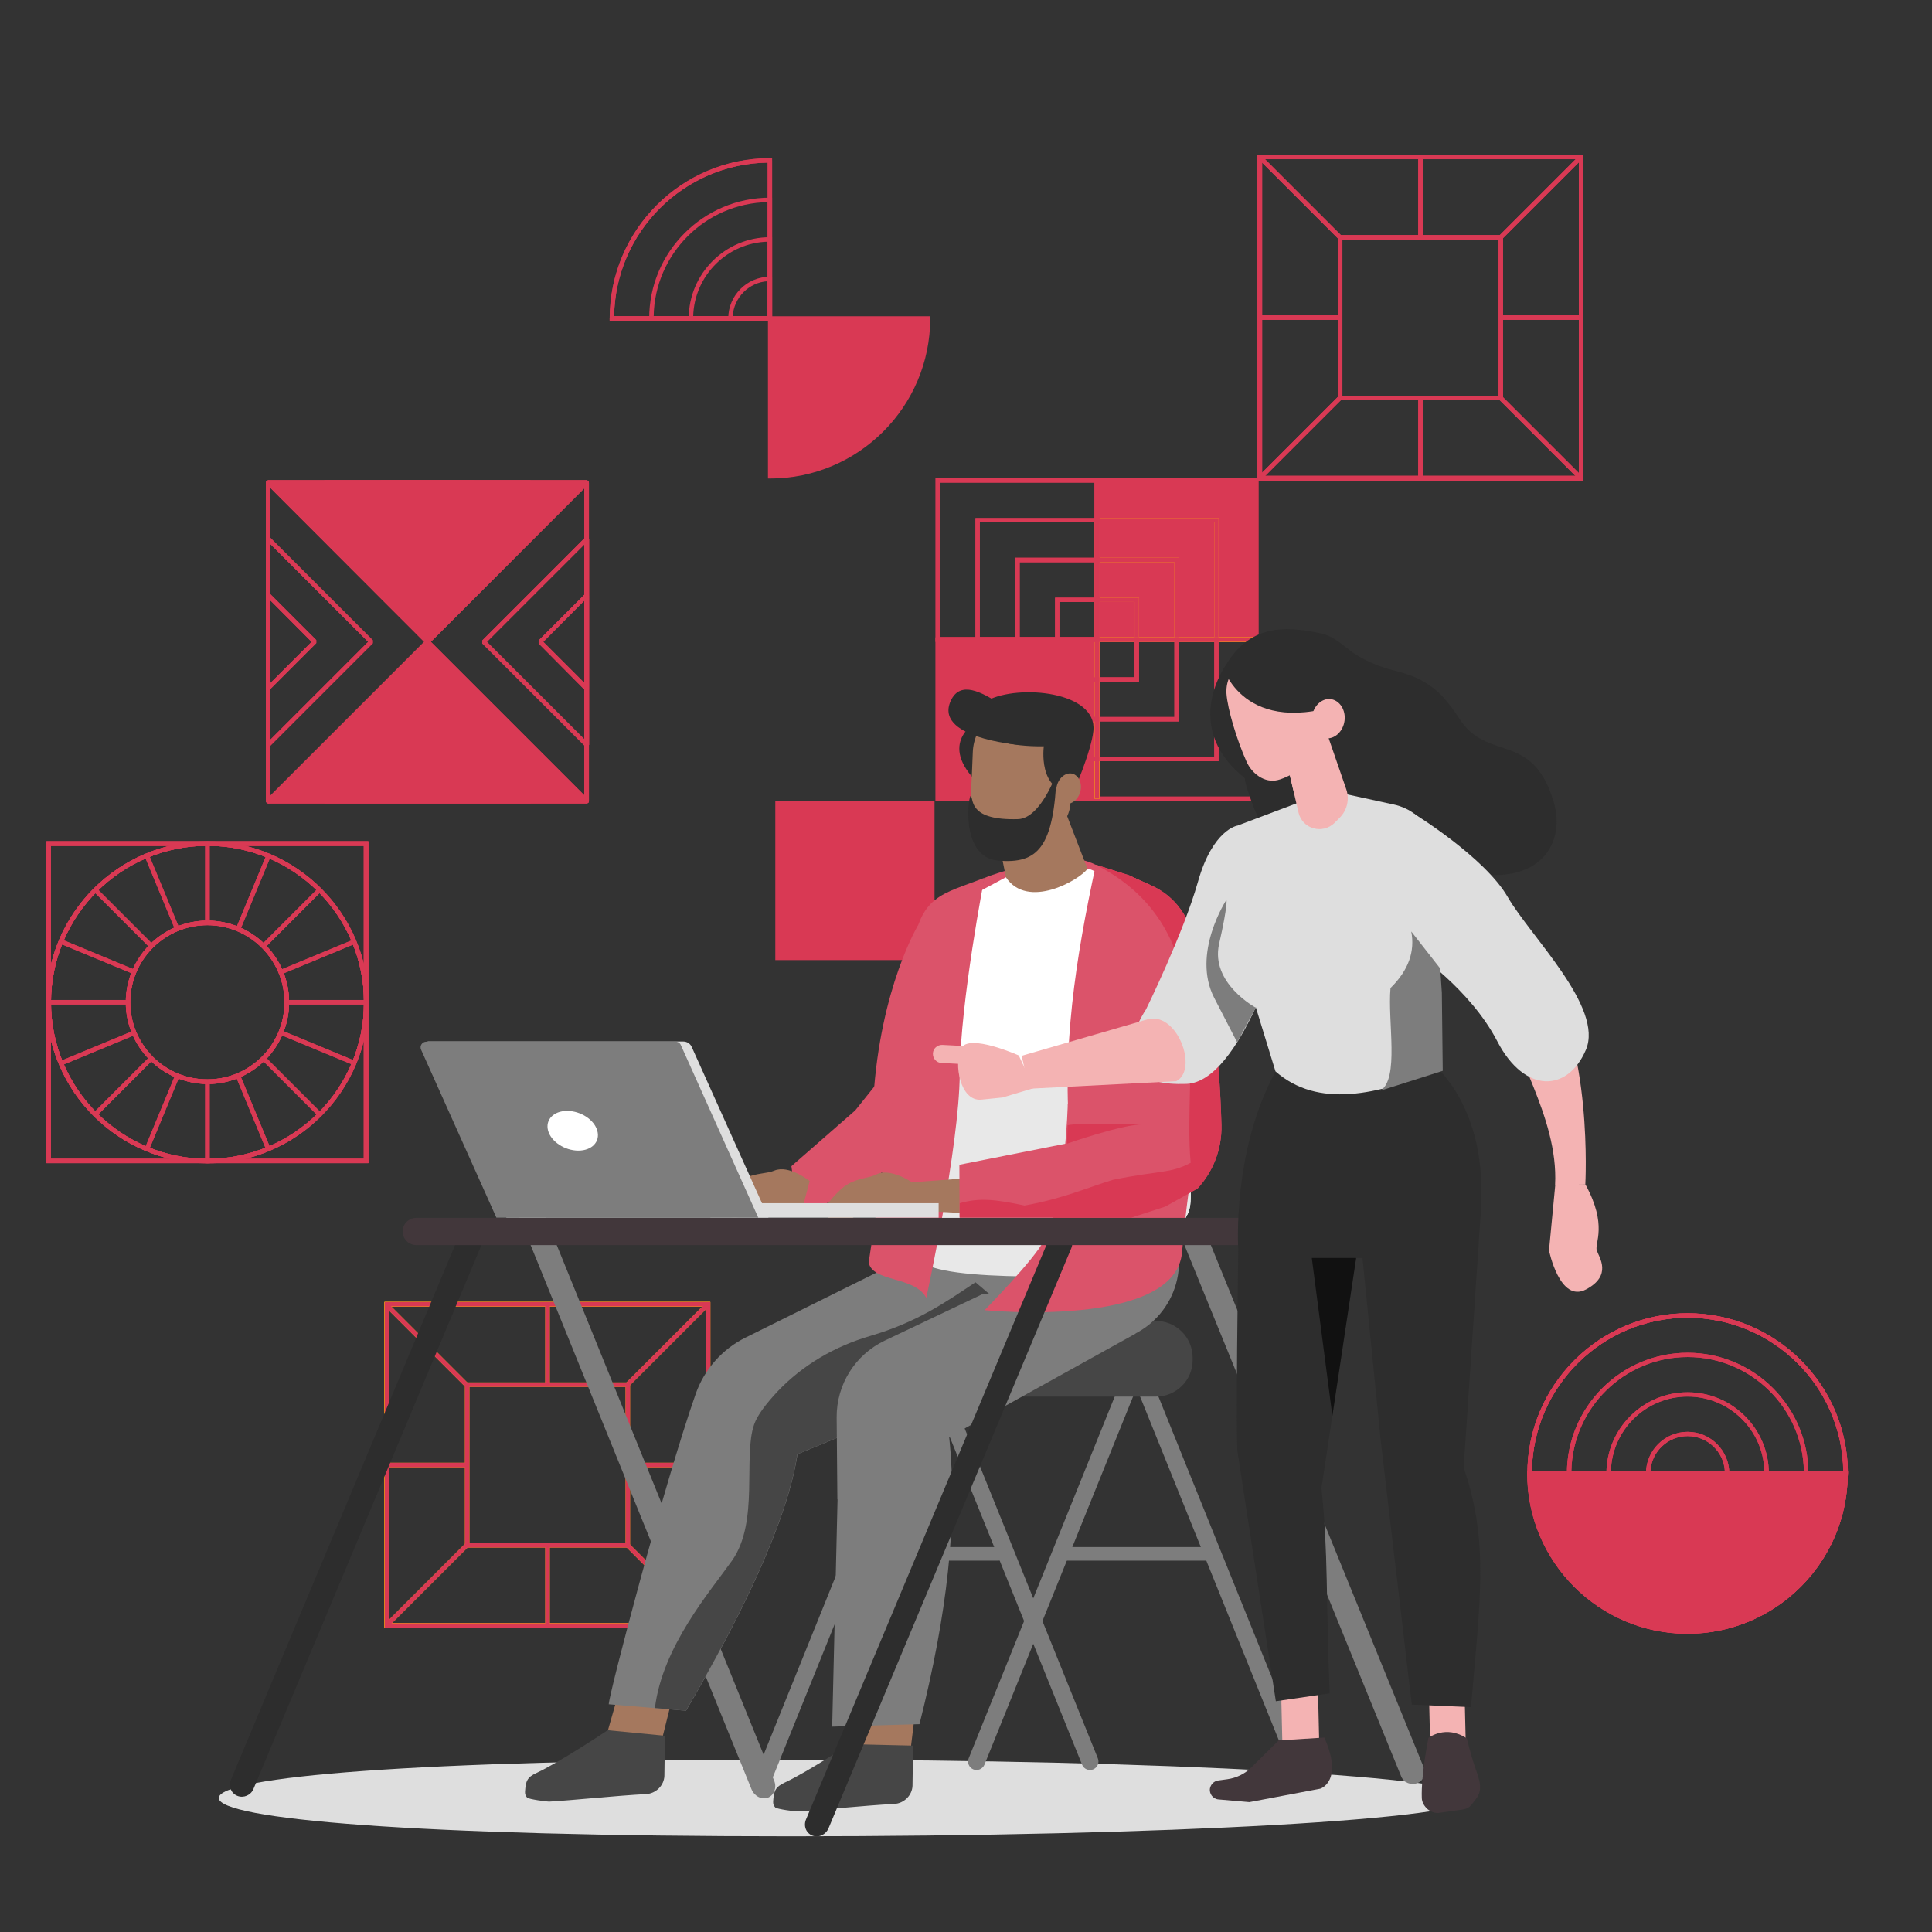 <?xml version="1.0" encoding="utf-8"?>
<!-- Generator: Adobe Illustrator 27.2.0, SVG Export Plug-In . SVG Version: 6.00 Build 0)  -->
<svg version="1.1" xmlns="http://www.w3.org/2000/svg" xmlns:xlink="http://www.w3.org/1999/xlink" x="0px" y="0px"
	 viewBox="0 0 1080 1080" style="enable-background:new 0 0 1080 1080;" xml:space="preserve">
<rect x="0" y="0" width="1080" height="1080" fill="#333333" stroke="none"/>
<style type="text/css">
	.st0{fill:none;stroke:#DEDEDE;stroke-width:3;stroke-miterlimit:10;}
	.st1{fill:#D93954;}
	.st2{fill:#2D2D2D;}
	.st3{fill:#FFFFFF;}
	.st4{fill:#FFB600;}
	.st5{fill:#EB8C00;}
	.st6{fill:#7D7D7D;}
	.st7{fill:#D04A02;}
	.st8{fill:#464646;}
	.st9{fill-rule:evenodd;clip-rule:evenodd;fill:#7D7D7D;}
	.st10{fill:#DEDEDE;}
	.st11{fill-rule:evenodd;clip-rule:evenodd;fill:#DB536A;}
	.st12{fill-rule:evenodd;clip-rule:evenodd;fill:#A5785E;}
	.st13{fill-rule:evenodd;clip-rule:evenodd;fill:#464646;}
	.st14{fill-rule:evenodd;clip-rule:evenodd;fill:#2D2D2D;}
	.st15{fill-rule:evenodd;clip-rule:evenodd;fill:#FFFFFF;}
	.st16{fill-rule:evenodd;clip-rule:evenodd;fill:#E8E8E8;}
	.st17{fill-rule:evenodd;clip-rule:evenodd;fill:#DEDEDE;}
	.st18{fill-rule:evenodd;clip-rule:evenodd;fill:#705E65;}
	.st19{fill-rule:evenodd;clip-rule:evenodd;fill:#D93954;}
	.st20{fill-rule:evenodd;clip-rule:evenodd;fill:#42373B;}
	.st21{fill-rule:evenodd;clip-rule:evenodd;fill:#F4B3B3;}
	.st22{fill-rule:evenodd;clip-rule:evenodd;fill:#111111;}
</style>
<g id="Layer_1">
	<g>
		<path class="st1" d="M430.4,178h88.3c0,48.8-39.5,88.3-88.3,88.3V178z"/>
		<path class="st1" d="M430.4,178h88.3c0,48.8-39.5,88.3-88.3,88.3V178z"/>
		<path class="st1" d="M431.6,179.3v85.9c47-0.7,85.2-38.8,85.9-85.9H431.6z M429.2,176.8H520v1.2c0,49.4-40.2,89.5-89.5,89.5h-1.2
			V176.8z"/>
		<path class="st1" d="M429.2,90.9c-47,0.7-85.2,38.8-85.9,85.9h85.9V90.9z M340.9,178c0-49.4,40.2-89.5,89.5-89.5h1.2v90.8h-90.8
			V178z"/>
		<polygon class="st1" points="342,179.3 431.6,179.3 431.6,89.7 429.2,89.7 429.2,176.8 342,176.8 		"/>
		<path class="st1" d="M429.2,157.2c-10.5,0.6-19,9.1-19.6,19.6h19.6V157.2z M407.1,178c0-12.9,10.5-23.3,23.3-23.3h1.2v24.5h-24.5
			V178z"/>
		<path class="st1" d="M429.2,135.1c-22.7,0.6-41.1,19-41.7,41.7h41.7V135.1z M385,178c0-25,20.4-45.4,45.4-45.4h1.2v46.6H385V178z"
			/>
		<path class="st1" d="M429.2,113c-34.9,0.6-63.2,28.9-63.8,63.8h63.8V113z M362.9,179.3V178c0-37.2,30.3-67.5,67.5-67.5h1.2v68.7
			h-67.5L362.9,179.3z"/>
		<path class="st1" d="M429.2,90.9c-47.1,0.7-85.2,38.8-85.9,85.9h85.9V90.9z M340.8,178c0-49.4,40.2-89.6,89.6-89.6h1.2v90.8h-90.8
			V178z"/>
	</g>
	<path class="st1" d="M882.6,88.9H705.5v177.1h177.1V88.9z M703,86.5h182.1v182.1H703V86.5z"/>
	<path class="st1" d="M882.6,88.9H705.5v177.1h177.1V88.9z M703,86.5h182.1v182.1H703V86.5z"/>
	<path class="st1" d="M837.7,133.9h-87.3v87.3h87.3V133.9z M747.9,131.4h92.3v92.3h-92.3V131.4z M882.7,89H705.5v177.1h177.1V89z
		 M703,86.5h182.1v182.1H703V86.5z"/>
	<rect x="839" y="176.3" class="st1" width="44.9" height="2.5"/>
	<rect x="704.3" y="176.3" class="st1" width="44.9" height="2.5"/>
	<rect x="792.8" y="222.4" class="st1" width="2.5" height="44.9"/>
	<rect x="792.8" y="87.7" class="st1" width="2.5" height="44.9"/>
	
		<rect x="695" y="243.6" transform="matrix(0.707 -0.707 0.707 0.707 39.696 585.598)" class="st1" width="63.5" height="2.5"/>
	
		<rect x="829.7" y="108.9" transform="matrix(0.707 -0.707 0.707 0.707 174.416 641.399)" class="st1" width="63.5" height="2.5"/>
	
		<rect x="725.5" y="78.4" transform="matrix(0.707 -0.707 0.707 0.707 135.134 546.379)" class="st1" width="2.5" height="63.5"/>
	
		<rect x="860.2" y="213.1" transform="matrix(0.707 -0.707 0.707 0.707 79.149 680.848)" class="st1" width="2.5" height="63.5"/>
	<path class="st1" d="M837.7,133.9h-87.3v87.3h87.3V133.9z M747.9,131.4h92.3v92.3h-92.3V131.4z M882.7,89H705.5v177.1h177.1V89z
		 M703,86.5h182.1v182.1H703V86.5z"/>
	<rect x="839" y="176.3" class="st1" width="44.9" height="2.5"/>
	<rect x="704.3" y="176.3" class="st1" width="44.9" height="2.5"/>
	<rect x="792.8" y="222.4" class="st1" width="2.5" height="44.9"/>
	<rect x="792.8" y="87.7" class="st1" width="2.5" height="44.9"/>
	
		<rect x="695" y="243.6" transform="matrix(0.707 -0.707 0.707 0.707 39.696 585.598)" class="st1" width="63.5" height="2.5"/>
	
		<rect x="829.7" y="108.9" transform="matrix(0.707 -0.707 0.707 0.707 174.416 641.399)" class="st1" width="63.5" height="2.5"/>
	
		<rect x="725.5" y="78.4" transform="matrix(0.707 -0.707 0.707 0.707 135.134 546.379)" class="st1" width="2.5" height="63.5"/>
	
		<rect x="860.2" y="213.1" transform="matrix(0.707 -0.707 0.707 0.707 79.149 680.848)" class="st1" width="2.5" height="63.5"/>
	<path class="st4" d="M394.6,730.3H217.4v177.1h177.1V730.3z M214.9,727.8h182.1V910H214.9V727.8z"/>
	<path class="st4" d="M394.6,730.3H217.4v177.1h177.1V730.3z M214.9,727.8h182.1V910H214.9V727.8z"/>
	<path class="st4" d="M349.7,775.3h-87.3v87.3h87.3V775.3z M259.9,772.8h92.3v92.3h-92.3V772.8z M394.6,730.3H217.4v177.1h177.1
		V730.3z M215,727.8h182.1V910H215V727.8z"/>
	<rect x="350.9" y="817.7" class="st4" width="44.9" height="2.5"/>
	<rect x="216.2" y="817.7" class="st4" width="44.9" height="2.5"/>
	<rect x="304.8" y="863.8" class="st4" width="2.5" height="44.9"/>
	<rect x="304.8" y="729.1" class="st4" width="2.5" height="44.9"/>
	
		<rect x="206.9" y="885" transform="matrix(0.707 -0.707 0.707 0.707 -556.789 428.334)" class="st4" width="63.5" height="2.5"/>
	
		<rect x="341.6" y="750.3" transform="matrix(0.707 -0.707 0.707 0.707 -422.069 484.135)" class="st4" width="63.5" height="2.5"/>
	
		<rect x="237.4" y="719.8" transform="matrix(0.707 -0.707 0.707 0.707 -461.674 389.159)" class="st4" width="2.5" height="63.5"/>
	
		<rect x="372.1" y="854.5" transform="matrix(0.707 -0.707 0.707 0.707 -517.326 523.583)" class="st4" width="2.5" height="63.5"/>
	<path class="st1" d="M349.7,775.3h-87.3v87.3h87.3V775.3z M259.9,772.8h92.3v92.3h-92.3V772.8z M394.6,730.3H217.4v177.1h177.1
		V730.3z M215,727.8h182.1V910H215V727.8z"/>
	<rect x="350.9" y="817.7" class="st1" width="44.9" height="2.5"/>
	<rect x="216.2" y="817.7" class="st1" width="44.9" height="2.5"/>
	<rect x="304.8" y="863.8" class="st1" width="2.5" height="44.9"/>
	<rect x="304.8" y="729.1" class="st1" width="2.5" height="44.9"/>
	
		<rect x="206.9" y="885" transform="matrix(0.707 -0.707 0.707 0.707 -556.789 428.334)" class="st1" width="63.5" height="2.5"/>
	
		<rect x="341.6" y="750.3" transform="matrix(0.707 -0.707 0.707 0.707 -422.069 484.135)" class="st1" width="63.5" height="2.5"/>
	
		<rect x="237.4" y="719.8" transform="matrix(0.707 -0.707 0.707 0.707 -461.674 389.159)" class="st1" width="2.5" height="63.5"/>
	
		<rect x="372.1" y="854.5" transform="matrix(0.707 -0.707 0.707 0.707 -517.326 523.583)" class="st1" width="2.5" height="63.5"/>
	<path class="st1" d="M203.4,472.8h-175v175h175V472.8z M26,470.3h179.9v179.9H26V470.3z"/>
	<path class="st1" d="M28.5,560.3c0,48.2,39.2,87.5,87.5,87.5s87.5-39.2,87.5-87.5c0-48.2-39.2-87.5-87.5-87.5S28.5,512,28.5,560.3
		 M26,560.3c0-49.6,40.3-89.9,89.9-89.9s89.9,40.3,89.9,89.9c0,49.6-40.3,89.9-89.9,89.9S26,609.8,26,560.3"/>
	<path class="st1" d="M72.8,560.3c0,23.8,19.3,43.1,43.1,43.1S159,584,159,560.3s-19.3-43.1-43.1-43.1S72.8,536.5,72.8,560.3
		 M70.4,560.3c0-25.1,20.4-45.6,45.6-45.6c25.1,0,45.6,20.4,45.6,45.6s-20.4,45.6-45.6,45.6C90.8,605.8,70.4,585.4,70.4,560.3"/>
	<path class="st1" d="M203.4,472.8h-175v175h175V472.8z M26,470.3h179.9v179.9H26V470.3z"/>
	<path class="st1" d="M28.5,560.3c0,48.2,39.2,87.5,87.5,87.5s87.5-39.2,87.5-87.5c0-48.2-39.2-87.5-87.5-87.5S28.5,512,28.5,560.3
		 M26,560.3c0-49.6,40.3-89.9,89.9-89.9s89.9,40.3,89.9,89.9c0,49.6-40.3,89.9-89.9,89.9S26,609.8,26,560.3"/>
	<path class="st1" d="M72.8,560.3c0,23.8,19.3,43.1,43.1,43.1S159,584,159,560.3s-19.3-43.1-43.1-43.1S72.8,536.5,72.8,560.3
		 M70.4,560.3c0-25.1,20.4-45.6,45.6-45.6c25.1,0,45.6,20.4,45.6,45.6s-20.4,45.6-45.6,45.6C90.8,605.8,70.4,585.4,70.4,560.3"/>
	
		<rect x="89.3" y="476.6" transform="matrix(0.924 -0.383 0.383 0.924 -184.099 72.664)" class="st1" width="2.5" height="44.4"/>
	<rect x="114.7" y="471.5" class="st1" width="2.5" height="44.4"/>
	
		<rect x="119.2" y="497.6" transform="matrix(0.383 -0.924 0.924 0.383 -373.524 438.569)" class="st1" width="44.4" height="2.5"/>
	
		<rect x="140.8" y="512" transform="matrix(0.707 -0.707 0.707 0.707 -315.152 265.562)" class="st1" width="44.4" height="2.5"/>
	
		<rect x="155.2" y="533.6" transform="matrix(0.924 -0.383 0.383 0.924 -191.168 108.62)" class="st1" width="44.4" height="2.5"/>
	<rect x="160.3" y="559" class="st1" width="44.4" height="2.5"/>
	
		<rect x="176.2" y="563.6" transform="matrix(0.383 -0.924 0.924 0.383 -431.601 525.344)" class="st1" width="2.5" height="44.4"/>
	
		<rect x="161.8" y="585.1" transform="matrix(0.707 -0.707 0.707 0.707 -381.693 293.131)" class="st1" width="2.5" height="44.4"/>
	
		<rect x="140.2" y="599.6" transform="matrix(0.924 -0.383 0.383 0.924 -227.299 101.538)" class="st1" width="2.5" height="44.4"/>
	<rect x="114.7" y="604.6" class="st1" width="2.5" height="44.4"/>
	
		<rect x="68.3" y="620.5" transform="matrix(0.383 -0.924 0.924 0.383 -518.564 467.429)" class="st1" width="44.4" height="2.5"/>
	
		<rect x="46.7" y="606.1" transform="matrix(0.707 -0.707 0.707 0.707 -409.254 226.598)" class="st1" width="44.4" height="2.5"/>
	
		<rect x="32.3" y="584.5" transform="matrix(0.924 -0.383 0.383 0.924 -220.02 65.441)" class="st1" width="44.4" height="2.5"/>
	<rect x="27.2" y="559" class="st1" width="44.4" height="2.5"/>
	
		<rect x="53.2" y="512.6" transform="matrix(0.383 -0.924 0.924 0.383 -460.424 380.333)" class="st1" width="2.5" height="44.4"/>
	
		<rect x="67.7" y="491" transform="matrix(0.707 -0.707 0.707 0.707 -342.716 199.035)" class="st1" width="2.5" height="44.4"/>
	<path class="st1" d="M99.2,520.5c-5.1,2.2-9.7,5.3-13.7,9.2c-4,4-7.2,8.7-9.4,14c-2.2,5.2-3.3,10.8-3.3,16.5
		c0,5.8,1.1,11.5,3.4,16.8c2.2,5.1,5.3,9.7,9.2,13.7c4,4,8.7,7.2,14,9.4c10.6,4.4,22.8,4.3,33.3-0.1c5.1-2.2,9.7-5.3,13.7-9.2
		c4-4,7.2-8.7,9.4-14c2.2-5.2,3.3-10.8,3.3-16.5c0-5.8-1.1-11.5-3.4-16.8c-2.2-5.1-5.3-9.7-9.2-13.7c-4-4-8.7-7.2-14-9.4
		c-5.2-2.2-10.8-3.3-16.5-3.3C110.1,517.1,104.5,518.3,99.2,520.5 M98.5,602.4c-5.5-2.3-10.5-5.6-14.8-9.9
		c-4.2-4.2-7.5-9.1-9.8-14.5c-2.4-5.6-3.6-11.6-3.6-17.7c0-6,1.2-11.9,3.5-17.5c2.3-5.5,5.6-10.5,9.9-14.8c4.2-4.2,9.1-7.5,14.5-9.8
		c11.1-4.7,24-4.8,35.2-0.1c5.5,2.3,10.5,5.6,14.8,9.9c4.2,4.2,7.5,9.1,9.8,14.5c2.4,5.6,3.6,11.6,3.6,17.8c0,6-1.2,11.9-3.5,17.5
		c-2.3,5.5-5.6,10.5-9.9,14.8c-4.2,4.2-9.1,7.5-14.5,9.8c-5.6,2.4-11.6,3.6-17.7,3.6C109.9,605.9,104,604.7,98.5,602.4"/>
	<path class="st1" d="M28.5,560.3c0,48.2,39.2,87.5,87.5,87.5s87.5-39.2,87.5-87.5s-39.2-87.5-87.5-87.5S28.5,512,28.5,560.3
		 M26,560.3c0-49.6,40.4-90,90-90c49.6,0,90,40.4,90,90c0,49.6-40.4,90-90,90C66.3,650.2,26,609.9,26,560.3"/>
	<path class="st1" d="M203.4,472.8h-175v175h175V472.8z M26,470.3h179.9v179.9H26V470.3z"/>
	
		<rect x="89.3" y="476.6" transform="matrix(0.924 -0.383 0.383 0.924 -184.099 72.664)" class="st1" width="2.5" height="44.4"/>
	<rect x="114.7" y="471.5" class="st1" width="2.5" height="44.4"/>
	
		<rect x="119.2" y="497.6" transform="matrix(0.383 -0.924 0.924 0.383 -373.524 438.569)" class="st1" width="44.4" height="2.5"/>
	
		<rect x="140.8" y="512" transform="matrix(0.707 -0.707 0.707 0.707 -315.152 265.562)" class="st1" width="44.4" height="2.5"/>
	
		<rect x="155.2" y="533.6" transform="matrix(0.924 -0.383 0.383 0.924 -191.168 108.62)" class="st1" width="44.4" height="2.5"/>
	<rect x="160.3" y="559" class="st1" width="44.4" height="2.5"/>
	
		<rect x="176.2" y="563.6" transform="matrix(0.383 -0.924 0.924 0.383 -431.601 525.344)" class="st1" width="2.5" height="44.4"/>
	
		<rect x="161.8" y="585.1" transform="matrix(0.707 -0.707 0.707 0.707 -381.693 293.131)" class="st1" width="2.5" height="44.4"/>
	
		<rect x="140.2" y="599.6" transform="matrix(0.924 -0.383 0.383 0.924 -227.299 101.538)" class="st1" width="2.5" height="44.4"/>
	<rect x="114.7" y="604.6" class="st1" width="2.5" height="44.4"/>
	
		<rect x="68.3" y="620.5" transform="matrix(0.383 -0.924 0.924 0.383 -518.564 467.429)" class="st1" width="44.4" height="2.5"/>
	
		<rect x="46.7" y="606.1" transform="matrix(0.707 -0.707 0.707 0.707 -409.254 226.598)" class="st1" width="44.4" height="2.5"/>
	
		<rect x="32.3" y="584.5" transform="matrix(0.924 -0.383 0.383 0.924 -220.02 65.441)" class="st1" width="44.4" height="2.5"/>
	<rect x="27.2" y="559" class="st1" width="44.4" height="2.5"/>
	
		<rect x="53.2" y="512.6" transform="matrix(0.383 -0.924 0.924 0.383 -460.424 380.333)" class="st1" width="2.5" height="44.4"/>
	
		<rect x="67.7" y="491" transform="matrix(0.707 -0.707 0.707 0.707 -342.716 199.035)" class="st1" width="2.5" height="44.4"/>
	<path class="st1" d="M99.2,520.5c-5.1,2.2-9.7,5.3-13.7,9.2c-4,4-7.2,8.7-9.4,14c-2.2,5.2-3.3,10.8-3.3,16.5
		c0,5.8,1.1,11.5,3.4,16.8c2.2,5.1,5.3,9.7,9.2,13.7c4,4,8.7,7.2,14,9.4c10.6,4.4,22.8,4.3,33.3-0.1c5.1-2.2,9.7-5.3,13.7-9.2
		c4-4,7.2-8.7,9.4-14c2.2-5.2,3.3-10.8,3.3-16.5c0-5.8-1.1-11.5-3.4-16.8c-2.2-5.1-5.3-9.7-9.2-13.7c-4-4-8.7-7.2-14-9.4
		c-5.2-2.2-10.8-3.3-16.5-3.3C110.1,517.1,104.5,518.3,99.2,520.5 M98.5,602.4c-5.5-2.3-10.5-5.6-14.8-9.9
		c-4.2-4.2-7.5-9.1-9.8-14.5c-2.4-5.6-3.6-11.6-3.6-17.7c0-6,1.2-11.9,3.5-17.5c2.3-5.5,5.6-10.5,9.9-14.8c4.2-4.2,9.1-7.5,14.5-9.8
		c11.1-4.7,24-4.8,35.2-0.1c5.5,2.3,10.5,5.6,14.8,9.9c4.2,4.2,7.5,9.1,9.8,14.5c2.4,5.6,3.6,11.6,3.6,17.8c0,6-1.2,11.9-3.5,17.5
		c-2.3,5.5-5.6,10.5-9.9,14.8c-4.2,4.2-9.1,7.5-14.5,9.8c-5.6,2.4-11.6,3.6-17.7,3.6C109.9,605.9,104,604.7,98.5,602.4"/>
	<path class="st1" d="M28.5,560.3c0,48.2,39.2,87.5,87.5,87.5s87.5-39.2,87.5-87.5s-39.2-87.5-87.5-87.5S28.5,512,28.5,560.3
		 M26,560.3c0-49.6,40.4-90,90-90c49.6,0,90,40.4,90,90c0,49.6-40.4,90-90,90C66.3,650.2,26,609.9,26,560.3"/>
	<path class="st1" d="M203.4,472.8h-175v175h175V472.8z M26,470.3h179.9v179.9H26V470.3z"/>
	<rect x="613.2" y="268.5" class="st1" width="89" height="89"/>
	<rect x="524.2" y="357.5" class="st1" width="89" height="89"/>
	<rect x="613.2" y="268.5" class="st1" width="89" height="89"/>
	<rect x="524.2" y="357.5" class="st1" width="89" height="89"/>
	<rect x="433.4" y="447.7" class="st1" width="89" height="89"/>
	<path class="st1" d="M701,269.8h-86.5v86.5H701V269.8z M612,267.3h91.5v91.5H612V267.3z"/>
	<path class="st1" d="M612,269.8h-86.5v86.5H612V269.8z M523,267.3h91.5v91.5H523V267.3z"/>
	<path class="st1" d="M612,358.8h-86.5v86.5H612V358.8z M523,356.3h91.5v91.5H523V356.3z"/>
	<path class="st1" d="M701,358.8h-86.5v86.5H701V358.8z M612,356.3h91.5v91.5H612V356.3z"/>
	<path class="st1" d="M701,269.8h-86.5v86.5H701V269.8z M612,267.3h91.5v91.5H612V267.3z"/>
	<path class="st1" d="M612,269.8h-86.5v86.5H612V269.8z M523,267.3h91.5v91.5H523V267.3z"/>
	<path class="st1" d="M612,358.8h-86.5v86.5H612V358.8z M523,356.3h91.5v91.5H523V356.3z"/>
	<path class="st1" d="M701,358.8h-86.5v86.5H701V358.8z M612,356.3h91.5v91.5H612V356.3z"/>
	<path class="st1" d="M612,336.5h-19.8v19.8H612V336.5z M589.8,334.1H612v-19.8h-42v42h19.8V334.1z M567.5,311.8H612V292h-64.3v64.3
		h19.8V311.8z M545.3,289.6h69.2v69.2h-69.2V289.6z"/>
	<rect x="612" y="268.5" class="st1" width="2.5" height="89"/>
	<rect x="524.2" y="356.3" class="st1" width="89" height="2.5"/>
	<path class="st4" d="M678.7,292h-64.3v19.8H659v44.5h19.8V292z M656.5,314.3h-42v19.8h22.2v22.2h19.8V314.3z M634.2,336.5h-19.8
		v19.8h19.8V336.5z M612,289.6h69.2v69.2H612V289.6z"/>
	<rect x="613.2" y="356.3" class="st4" width="89" height="2.5"/>
	<rect x="612" y="268.5" class="st1" width="2.5" height="89"/>
	<path class="st1" d="M634.2,358.8h-19.8v19.8h19.8V358.8z M656.5,358.8h-19.8V381h-22.2v19.8h42V358.8z M678.7,358.8H659v44.5
		h-44.5v19.8h64.3V358.8z M612,356.3h69.2v69.2H612V356.3z"/>
	<rect x="612" y="357.5" class="st4" width="2.5" height="89"/>
	<rect x="613.2" y="356.3" class="st4" width="89" height="2.5"/>
	<path class="st1" d="M612,358.8h-19.8v19.8H612V358.8z M612,381h-22.2v-22.3H570v42h42V381z M612,403.3h-44.5v-44.5h-19.8v64.3H612
		V403.3z M545.3,356.3h69.2v69.2h-69.2V356.3z"/>
	<rect x="524.2" y="356.3" class="st1" width="89" height="2.5"/>
	<rect x="612" y="357.5" class="st4" width="2.5" height="89"/>
	<path class="st1" d="M612,336.5h-19.8v19.8H612V336.5z M589.8,334.1H612v-19.8h-42v42h19.8V334.1z M567.5,311.8H612V292h-64.3v64.3
		h19.8V311.8z M545.3,289.6h69.2v69.2h-69.2V289.6z"/>
	<rect x="612" y="268.5" class="st1" width="2.5" height="89"/>
	<rect x="524.2" y="356.3" class="st1" width="89" height="2.5"/>
	<path class="st1" d="M678.7,292h-64.3v19.8H659v44.5h19.8V292z M656.5,314.3h-42v19.8h22.2v22.2h19.8V314.3z M634.2,336.5h-19.8
		v19.8h19.8V336.5z M612,289.6h69.2v69.2H612V289.6z"/>
	<rect x="613.2" y="356.3" class="st4" width="89" height="2.5"/>
	<rect x="612" y="268.5" class="st1" width="2.5" height="89"/>
	<path class="st1" d="M634.2,358.8h-19.8v19.8h19.8V358.8z M656.5,358.8h-19.8V381h-22.2v19.8h42V358.8z M678.7,358.8H659v44.5
		h-44.5v19.8h64.3V358.8z M612,356.3h69.2v69.2H612V356.3z"/>
	<rect x="612" y="357.5" class="st4" width="2.5" height="89"/>
	<rect x="613.2" y="356.3" class="st1" width="89" height="2.5"/>
	<path class="st1" d="M612,358.8h-19.8v19.8H612V358.8z M612,381h-22.2v-22.3H570v42h42V381z M612,403.3h-44.5v-44.5h-19.8v64.3H612
		V403.3z M545.3,356.3h69.2v69.2h-69.2V356.3z"/>
	<rect x="524.2" y="356.3" class="st1" width="89" height="2.5"/>
	<rect x="612" y="357.5" class="st1" width="2.5" height="89"/>
	<path class="st1" d="M943.4,736.6c-47.6,0-86.4,38.4-87.1,85.8h174.1C1029.8,775,991,736.6,943.4,736.6 M853.9,823.7
		c0-49.4,40.2-89.5,89.5-89.5c49.4,0,89.5,40.2,89.5,89.5v1.2H853.9V823.7z"/>
	<path class="st1" d="M943.4,736.6c-47.6,0-86.4,38.4-87.1,85.8h174.1C1029.8,775,991,736.6,943.4,736.6 M853.9,823.7
		c0-49.4,40.2-89.5,89.5-89.5c49.4,0,89.5,40.2,89.5,89.5v1.2H853.9V823.7z"/>
	<rect x="855.1" y="822.4" class="st1" width="176.6" height="2.5"/>
	<path class="st1" d="M943.4,802.8c-11.1,0-20.2,8.7-20.8,19.6h41.6C963.6,811.5,954.5,802.8,943.4,802.8 M920.1,823.7
		c0-12.9,10.5-23.3,23.3-23.3c12.8,0,23.3,10.5,23.3,23.3v1.2h-46.6V823.7z"/>
	<path class="st1" d="M943.4,780.7c-23.3,0-42.3,18.6-42.9,41.7h85.8C985.7,799.3,966.7,780.7,943.4,780.7 M898,823.7
		c0-25,20.4-45.4,45.4-45.4c25,0,45.4,20.4,45.4,45.4v1.2H898V823.7z"/>
	<path class="st1" d="M943.4,758.6c-35.4,0-64.3,28.5-65,63.8h130C1007.7,787.1,978.8,758.6,943.4,758.6 M875.9,823.7
		c0-37.2,30.3-67.5,67.5-67.5c37.2,0,67.5,30.3,67.5,67.5v1.2H875.9V823.7z"/>
	<path class="st1" d="M943.4,736.6c-47.6,0-86.4,38.4-87.1,85.9h174.2C1029.8,775,991,736.6,943.4,736.6 M853.8,823.7
		c0-49.4,40.2-89.6,89.6-89.6c49.4,0,89.6,40.2,89.6,89.6v1.2H853.8V823.7z"/>
	<rect x="855.1" y="822.4" class="st1" width="176.6" height="2.5"/>
	<path class="st1" d="M943.4,802.8c-11.1,0-20.2,8.7-20.8,19.6h41.6C963.6,811.5,954.5,802.8,943.4,802.8 M920.1,823.7
		c0-12.9,10.5-23.3,23.3-23.3c12.8,0,23.3,10.5,23.3,23.3v1.2h-46.6V823.7z"/>
	<path class="st1" d="M943.4,780.7c-23.3,0-42.3,18.6-42.9,41.7h85.8C985.7,799.3,966.7,780.7,943.4,780.7 M898,823.7
		c0-25,20.4-45.4,45.4-45.4c25,0,45.4,20.4,45.4,45.4v1.2H898V823.7z"/>
	<path class="st1" d="M943.4,758.6c-35.4,0-64.3,28.5-65,63.8h130C1007.7,787.1,978.8,758.6,943.4,758.6 M875.9,823.7
		c0-37.2,30.3-67.5,67.5-67.5c37.2,0,67.5,30.3,67.5,67.5v1.2H875.9V823.7z"/>
	<path class="st1" d="M943.4,736.6c-47.6,0-86.4,38.4-87.1,85.9h174.2C1029.8,775,991,736.6,943.4,736.6 M853.8,823.7
		c0-49.4,40.2-89.6,89.6-89.6c49.4,0,89.6,40.2,89.6,89.6v1.2H853.8V823.7z"/>
	<path class="st1" d="M943.4,910.7c47.6,0,86.4-38.4,87.1-85.8H856.3C857,872.3,895.8,910.7,943.4,910.7 M1032.9,823.7
		c0,49.4-40.2,89.5-89.5,89.5c-49.4,0-89.5-40.2-89.5-89.5v-1.2h179.1V823.7z"/>
	<path class="st1" d="M943.4,910.7c47.6,0,86.4-38.4,87.1-85.8H856.3C857,872.3,895.8,910.7,943.4,910.7 M1032.9,823.7
		c0,49.4-40.2,89.5-89.5,89.5c-49.4,0-89.5-40.2-89.5-89.5v-1.2h179.1V823.7z"/>
	<rect x="855.1" y="822.4" class="st1" width="176.6" height="2.5"/>
	<path class="st1" d="M943.4,844.5c11.1,0,20.2-8.7,20.8-19.6h-41.6C923.2,835.8,932.3,844.5,943.4,844.5 M966.7,823.7
		c0,12.9-10.5,23.3-23.3,23.3c-12.8,0-23.3-10.5-23.3-23.3v-1.2h46.6V823.7z"/>
	<path class="st1" d="M943.4,866.6c23.3,0,42.3-18.6,42.9-41.7h-85.8C901.1,848,920.1,866.6,943.4,866.6 M988.8,823.7
		c0,25-20.4,45.4-45.4,45.4c-25,0-45.4-20.4-45.4-45.4v-1.2h90.8V823.7z"/>
	<path class="st1" d="M943.4,888.7c35.4,0,64.3-28.5,65-63.8h-130C879.1,860.2,908,888.7,943.4,888.7 M1010.9,823.7
		c0,37.2-30.3,67.5-67.5,67.5c-37.2,0-67.5-30.3-67.5-67.5v-1.2h134.9V823.7z"/>
	<path class="st1" d="M943.4,910.8c47.6,0,86.4-38.4,87.1-85.9H856.3C857,872.4,895.8,910.8,943.4,910.8 M1032.9,823.7
		c0,49.4-40.2,89.6-89.6,89.6c-49.4,0-89.6-40.2-89.6-89.6v-1.2h179.1V823.7z"/>
	<rect x="855.1" y="822.4" class="st1" width="176.6" height="2.5"/>
	<path class="st1" d="M943.4,844.5c11.1,0,20.2-8.7,20.8-19.6h-41.6C923.2,835.8,932.3,844.5,943.4,844.5 M966.7,823.7
		c0,12.9-10.5,23.3-23.3,23.3c-12.8,0-23.3-10.5-23.3-23.3v-1.2h46.6V823.7z"/>
	<path class="st1" d="M943.4,866.6c23.3,0,42.3-18.6,42.9-41.7h-85.8C901.1,848,920.1,866.6,943.4,866.6 M988.8,823.7
		c0,25-20.4,45.4-45.4,45.4c-25,0-45.4-20.4-45.4-45.4v-1.2h90.8V823.7z"/>
	<path class="st1" d="M943.4,888.7c35.4,0,64.3-28.5,65-63.8h-130C879.1,860.2,908,888.7,943.4,888.7 M1010.9,823.7
		c0,37.2-30.3,67.5-67.5,67.5c-37.2,0-67.5-30.3-67.5-67.5v-1.2h134.9V823.7z"/>
	<path class="st1" d="M1032.9,823.7c0,49.4-40.2,89.6-89.6,89.6c-49.4,0-89.6-40.2-89.6-89.6v-1.2h179.1V823.7z"/>
	<polygon class="st1" points="328,269.7 239,358.8 149.9,269.7 	"/>
	<polygon class="st1" points="149.9,447.8 239,358.8 328,447.8 	"/>
	<polygon class="st1" points="149.9,447.8 239,358.8 328,447.8 	"/>
	<path class="st1" d="M152.9,271l86,86l86-86H152.9z M238.1,359.6l-89-89c-0.4-0.4-0.5-0.9-0.3-1.3c0.2-0.5,0.6-0.8,1.1-0.8h178
		c0.5,0,1,0.3,1.1,0.8c0.2,0.5,0.1,1-0.3,1.3l-89,89c-0.2,0.2-0.6,0.4-0.9,0.4S238.3,359.9,238.1,359.6"/>
	<path class="st1" d="M239,360.5l-86,86H325L239,360.5z M148.8,448.3c-0.2-0.5-0.1-1,0.3-1.3l89-89c0.5-0.5,1.3-0.5,1.7,0l89,89
		c0.4,0.4,0.5,0.9,0.3,1.3c-0.2,0.5-0.6,0.8-1.1,0.8h-178C149.4,449,149,448.7,148.8,448.3"/>
	<path class="st1" d="M151.2,272.7v172.1l86-86L151.2,272.7z M149.5,448.9c-0.5-0.2-0.8-0.6-0.8-1.1v-178c0-0.5,0.3-1,0.8-1.1
		c0.5-0.2,1-0.1,1.3,0.3l89,89c0.5,0.5,0.5,1.3,0,1.7l-89,89c-0.2,0.2-0.6,0.4-0.9,0.4C149.8,449,149.6,449,149.5,448.9"/>
	<path class="st1" d="M240.7,358.8l86,86V272.7L240.7,358.8z M327.1,448.7l-89-89c-0.5-0.5-0.5-1.3,0-1.7l89-89
		c0.4-0.4,0.9-0.5,1.3-0.3c0.5,0.2,0.8,0.6,0.8,1.1v178c0,0.5-0.3,1-0.8,1.1c-0.2,0.1-0.3,0.1-0.5,0.1
		C327.7,449,327.3,448.9,327.1,448.7"/>
	<path class="st1" d="M152.9,271l86,86l86-86H152.9z M238.1,359.6l-89-89c-0.4-0.4-0.5-0.9-0.3-1.3c0.2-0.5,0.6-0.8,1.1-0.8h178
		c0.5,0,1,0.3,1.1,0.8c0.2,0.5,0.1,1-0.3,1.3l-89,89c-0.2,0.2-0.6,0.4-0.9,0.4S238.3,359.9,238.1,359.6"/>
	<path class="st1" d="M239,360.5l-86,86H325L239,360.5z M148.8,448.3c-0.2-0.5-0.1-1,0.3-1.3l89-89c0.5-0.5,1.3-0.5,1.7,0l89,89
		c0.4,0.4,0.5,0.9,0.3,1.3c-0.2,0.5-0.6,0.8-1.1,0.8h-178C149.4,449,149,448.7,148.8,448.3"/>
	<path class="st1" d="M151.2,272.7v172.1l86-86L151.2,272.7z M149.5,448.9c-0.5-0.2-0.8-0.6-0.8-1.1v-178c0-0.5,0.3-1,0.8-1.1
		c0.5-0.2,1-0.1,1.3,0.3l89,89c0.5,0.5,0.5,1.3,0,1.7l-89,89c-0.2,0.2-0.6,0.4-0.9,0.4C149.8,449,149.6,449,149.5,448.9"/>
	<path class="st1" d="M240.7,358.8l86,86V272.7L240.7,358.8z M327.1,448.7l-89-89c-0.5-0.5-0.5-1.3,0-1.7l89-89
		c0.4-0.4,0.9-0.5,1.3-0.3c0.5,0.2,0.8,0.6,0.8,1.1v178c0,0.5-0.3,1-0.8,1.1c-0.2,0.1-0.3,0.1-0.5,0.1
		C327.7,449,327.3,448.9,327.1,448.7"/>
	<path class="st1" d="M151.2,272.7v172.1l86-86L151.2,272.7z M148.7,447.8v-178l2.1-0.9l89,89v1.7l-89,89L148.7,447.8z"/>
	<path class="st1" d="M151.2,304.2v109.2l54.6-54.6L151.2,304.2z M148.7,416.3V301.2l2.1-0.9l57.6,57.6v1.7l-57.6,57.6L148.7,416.3z
		"/>
	<path class="st1" d="M151.2,335.7v46.1l23-23L151.2,335.7z M148.7,384.8v-52.1l2.1-0.9l26,26v1.7l-26,26L148.7,384.8z"/>
	<path class="st1" d="M240.7,358.8l86,86V272.7L240.7,358.8z M238.1,359.7v-1.7l89-89l2.1,0.9v178l-2.1,0.9L238.1,359.7z"/>
	<path class="st1" d="M272.2,358.8l54.6,54.6V304.2L272.2,358.8z M269.6,359.7v-1.7l57.6-57.6l2.1,0.9v115.1l-2.1,0.9L269.6,359.7z"
		/>
	<path class="st1" d="M303.7,358.8l23,23v-46.1L303.7,358.8z M301.1,359.7v-1.7l26-26l2.1,0.9v52.1l-2.1,0.9L301.1,359.7z"/>
	<path class="st1" d="M152.9,271l86,86l86-86H152.9z M149.1,270.6l0.9-2.1h178l0.9,2.1l-89,89h-1.7L149.1,270.6z"/>
	<path class="st1" d="M184.4,271l54.6,54.6l54.6-54.6H184.4z M180.5,270.6l0.9-2.1h115.1l0.9,2.1l-57.6,57.6h-1.7L180.5,270.6z"/>
	<path class="st1" d="M215.9,271l23,23l23-23H215.9z M238.1,296.7l-26-26l0.9-2.1H265l0.9,2.1l-26,26H238.1z"/>
	<path class="st1" d="M239,360.5l-86,86H325L239,360.5z M149.1,446.9l89-89h1.7l89,89L328,449h-178L149.1,446.9z"/>
	<path class="st1" d="M239,392l-54.6,54.6h109.1L239,392z M180.5,446.9l57.6-57.6h1.7l57.6,57.6l-0.9,2.1H181.4L180.5,446.9z"/>
	<path class="st1" d="M151.2,272.7v172.1l86-86L151.2,272.7z M148.7,447.8v-178l2.1-0.9l89,89v1.7l-89,89L148.7,447.8z"/>
	<path class="st1" d="M151.2,304.2v109.2l54.6-54.6L151.2,304.2z M148.7,416.3V301.2l2.1-0.9l57.6,57.6v1.7l-57.6,57.6L148.7,416.3z
		"/>
	<path class="st1" d="M151.2,335.7v46.1l23-23L151.2,335.7z M148.7,384.8v-52.1l2.1-0.9l26,26v1.7l-26,26L148.7,384.8z"/>
	<path class="st1" d="M240.7,358.8l86,86V272.7L240.7,358.8z M238.1,359.7v-1.7l89-89l2.1,0.9v178l-2.1,0.9L238.1,359.7z"/>
	<path class="st1" d="M272.2,358.8l54.6,54.6V304.2L272.2,358.8z M269.6,359.7v-1.7l57.6-57.6l2.1,0.9v115.1l-2.1,0.9L269.6,359.7z"
		/>
	<path class="st1" d="M303.7,358.8l23,23v-46.1L303.7,358.8z M301.1,359.7v-1.7l26-26l2.1,0.9v52.1l-2.1,0.9L301.1,359.7z"/>
	<path class="st1" d="M152.9,271l86,86l86-86H152.9z M149.1,270.6l0.9-2.1h178l0.9,2.1l-89,89h-1.7L149.1,270.6z"/>
	<path class="st1" d="M184.4,271l54.6,54.6l54.6-54.6H184.4z M180.5,270.6l0.9-2.1h115.1l0.9,2.1l-57.6,57.6h-1.7L180.5,270.6z"/>
	<path class="st1" d="M215.9,271l23,23l23-23H215.9z M238.1,296.7l-26-26l0.9-2.1H265l0.9,2.1l-26,26H238.1z"/>
	<path class="st1" d="M239,360.5l-86,86H325L239,360.5z M149.1,446.9l89-89h1.7l89,89L328,449h-178L149.1,446.9z"/>
	<path class="st1" d="M239,392l-54.6,54.6h109.1L239,392z M180.5,446.9l57.6-57.6h1.7l57.6,57.6l-0.9,2.1H181.4L180.5,446.9z"/>
</g>
<g id="Layer_2">
	<path class="st9" d="M726.6,989.1L726.6,989.1c2.4-1,3.6-3.8,2.6-6.2l-86.8-215c-1-2.4-3.8-3.6-6.2-2.6l0,0c-2.4,1-3.6,3.8-2.6,6.2
		l86.8,215C721.3,988.9,724.1,990.1,726.6,989.1z"/>
	<path class="st10" d="M823.1,1005.1c0,11.8-170.5,21.4-380.9,21.4c-210.4,0-319.9-9.6-319.9-21.4c0-11.8,109.5-21.4,319.9-21.4
		C652.6,983.7,823.1,993.3,823.1,1005.1z"/>
	<path class="st9" d="M558.1,872.4h-76.4c-2.1,0-3.8-1.7-3.8-3.8l0,0c0-2.1,1.7-3.8,3.8-3.8h76.4c2.1,0,3.8,1.7,3.8,3.8l0,0
		C561.9,870.7,560.2,872.4,558.1,872.4z"/>
	<path class="st9" d="M544.1,989.1L544.1,989.1c-2.4-1-3.6-3.8-2.6-6.2l86.8-215c1-2.4,3.8-3.6,6.2-2.6l0,0c2.4,1,3.6,3.8,2.6,6.2
		l-86.8,215C549.3,988.9,546.5,990.1,544.1,989.1z"/>
	<path class="st9" d="M611.1,989.1L611.1,989.1c2.4-1,3.6-3.8,2.6-6.2l-86.8-215c-1-2.4-3.8-3.6-6.2-2.6h0c-2.4,1-3.6,3.8-2.6,6.2
		l86.8,215C605.9,988.9,608.6,990.1,611.1,989.1z"/>
	<path class="st9" d="M677.6,872.4h-81.9c-2.1,0-3.8-1.7-3.8-3.8l0,0c0-2.1,1.7-3.8,3.8-3.8h81.9c2.1,0,3.8,1.7,3.8,3.8l0,0
		C681.4,870.7,679.7,872.4,677.6,872.4z"/>
	<path class="st11" d="M513.5,516.7c0,0-21.4,34.9-25.3,97.6c0,0,15.5-1.5,15.4-3.7C503.6,608.3,513.5,516.7,513.5,516.7z"/>
	<path class="st9" d="M792.2,996.8L792.2,996.8c-3.5,1.3-7.5-0.3-8.9-3.7L662.4,696.7c-1.4-3.4,0.4-7.2,3.9-8.5l0,0
		c3.5-1.3,7.5,0.3,8.9,3.7L796,988.3C797.4,991.7,795.7,995.5,792.2,996.8z"/>
	<polygon class="st12" points="368.1,980.1 336.8,977.9 347.1,941.8 377.1,944 	"/>
	<polygon class="st12" points="508.8,979.9 475.3,977.4 479.5,942.9 513,945.3 	"/>
	<path class="st13" d="M293.5,1001.5c-0.1,1.3,0.3,2.5,1.2,3.4c0.9,0.9,11.2,2.3,12.5,2.2c12.7-0.7,37.1-3.3,54-4.2
		c2.6-0.1,5.2-1.3,7.1-3.2c1.9-1.9,3-4.4,3.1-6.9c0.1-9.5,0.3-22.5,0.3-22.5l-32-3.1c0,0-26.3,17.6-39.6,23.8
		C294.5,993.5,293.9,995.8,293.5,1001.5L293.5,1001.5L293.5,1001.5z"/>
	<path class="st9" d="M423.6,1001.6L423.6,1001.6c-2.4-1-3.6-3.8-2.6-6.2l91.9-227.5c1-2.4,3.8-3.6,6.2-2.6l0,0
		c2.4,1,3.6,3.8,2.6,6.2L429.8,999C428.8,1001.4,426,1002.6,423.6,1001.6z"/>
	<path class="st9" d="M429.3,1004.9L429.3,1004.9c-3.5,1.3-7.6-0.8-9.2-4.7L281.6,659c-1.6-3.9,0-8.1,3.5-9.4l0,0
		c3.5-1.3,7.6,0.8,9.2,4.7l138.5,341.2C434.3,999.3,432.8,1003.5,429.3,1004.9z"/>
	<path class="st13" d="M646.2,780.7H465c-11.4,0-20.6-9.2-20.6-20.6V759c0-11.4,9.2-20.6,20.6-20.6h181.1c11.4,0,20.6,9.2,20.6,20.6
		v1.1C666.8,771.5,657.6,780.7,646.2,780.7z"/>
	<path class="st9" d="M522.1,648c0,0-19.8,56.8-18.4,67.8c2.6,20.7,13.9,35.4,13.9,35.4l96.9-0.8c27.7-0.2,48.6-25.2,43.9-52.5
		c0-0.1,0-0.3-0.1-0.4c-0.4-2.6-0.8-5.2-1.2-7.8c-1.7-12.3-6.6-49.1-6.6-49.1c-30.1,19.5-84.7,27.6-132.5,14.7L522.1,648z"/>
	<path class="st11" d="M442.4,651.9l35.7-31.2l27-33.8l16,37.8c-15.9,23.8-38,42.9-72.8,52.5l-4.2-12.7L442.4,651.9z"/>
	<path class="st9" d="M340.3,952.7c0-5.4,31.1-123.7,48.6-173.5c4.8-13.7,14.9-25.1,27.9-31.5L521,696l68,57.8l-143.2,59.1
		c-5.6,37.6-32.1,91.9-62.3,143.4L340.3,952.7z"/>
	<path class="st13" d="M366.1,954.8c4.2-34.5,31-65.3,43.1-82.4c15.4-21.8,6-58.1,12.4-76.2c1.8-5.2,6.9-11.8,13.2-18.5
		c14.1-14.8,32.1-25.2,51.7-30.9c26.5-7.8,42.3-19,58.8-30l43.6,37l-143.2,59.1c-5.6,37.6-32.1,91.9-62.3,143.4L366.1,954.8z"/>
	<path class="st14" d="M132.7,1003.9L132.7,1003.9c-3.5-1.4-5.1-5.3-3.7-8.8l129.7-309.4c1.5-3.5,5.5-5.3,9-3.9l0,0
		c3.5,1.4,5.1,5.3,3.7,8.8L141.7,1000C140.3,1003.5,136.2,1005.3,132.7,1003.9z"/>
	<path class="st13" d="M432.2,1007c-0.1,1.3,0.3,2.5,1.2,3.4c0.9,0.9,11.2,2.3,12.5,2.2c12.7-0.7,37.1-3.3,54-4.2
		c2.6-0.1,5.2-1.3,7.1-3.2c1.9-1.9,3-4.4,3.1-6.9c0.1-9.5,0.3-22.5,0.3-22.5l-35.6-0.8c0,0-22.8,15.2-36,21.4
		C433.2,999,432.6,1001.3,432.2,1007L432.2,1007L432.2,1007z"/>
	<path class="st14" d="M548.1,402.2c0,0-22.9,10.4-5,31.7C561.1,455.2,548.1,402.2,548.1,402.2L548.1,402.2z"/>
	<path class="st11" d="M625.7,502.7c0,0-0.2-12.9-13-19.2c-6.1-3-15.9-5.5-28.6-2.5c-25.3,5.9-33.8,9.8-33.8,9.8l-9.5,31.5
		l31.8,15.1l62.7-46.9L625.7,502.7z"/>
	<path class="st12" d="M543.8,420.4c0.3-7.6,3.8-14.8,9.5-19.9c5.8-5,13.4-7.4,21-6.7l0,0c14.7,1.5,25.8,14.2,25.2,29
		c-0.3,8.5-0.7,17.8-1.1,25.9c-0.2,5.5-2.7,10.6-6.8,14.2c-4.1,3.6-9.5,5.3-15,4.8c-5-0.5-10.4-1-15.4-1.5
		c-10.8-1.1-18.9-10.4-18.5-21.3C543.1,437.4,543.5,428.7,543.8,420.4L543.8,420.4z"/>
	<polygon class="st12" points="613.3,499.7 593.3,447.8 557,464 567.1,514 613.3,499.7 	"/>
	<path class="st14" d="M583.5,417.2c0,0-3.6,25.4,16.4,26c0,0,10.1-22.9,11.3-34.7c2.2-21.9-41.6-26.2-59.3-16.9
		C534.1,400.9,545,417.7,583.5,417.2L583.5,417.2z"/>
	<path class="st15" d="M562.3,490.4c12.1,18.2,40.9,1.7,45.6-4.7c0.7-1,13.5,6.4,15.1,7.6c25.4,17.5,28.7,92.6,33.2,119.7
		c2.1,12.6,13.9,54.9,7.6,65.9c-2.1,3.6-21.9,0.9-25.8,1.5c-16.5,2.9-90.6,8.7-100.8-2.7c-10.1-11.3-2.5-32.3-4.5-45.6
		c-10.3-70.1,9.4-130.9,9.4-130.9L562.3,490.4z"/>
	<path class="st16" d="M534.9,589.3c14.4,38.3,121.5-2.8,109.3-21.2c-17-25.7,7.5,17.7,12,44.8c2.1,12.6,13.9,54.9,7.6,65.9
		c-2.1,3.6-10.5,33-14.5,33.2c-52.4,1.9-133.1,4.9-136.7-9.9c-5.1-20.9,18.4-56.6,20.1-70C537.2,597.4,534.9,589.3,534.9,589.3z"/>
	<path class="st12" d="M599.5,432.5c-3.6-0.9-7.5,2.1-8.7,6.7c-1.2,4.6,0.8,9.1,4.4,10c3.6,0.9,7.5-2.1,8.7-6.7
		C605.1,438,603.1,433.5,599.5,432.5L599.5,432.5z"/>
	<path class="st14" d="M542.8,445c-1.3-2.3-6.7,34.2,15.2,36.1c22,1.9,31.2-7.1,32.7-49.1c0,0-8.8,25.5-21.6,25.9
		C542.2,458.7,544.3,447.7,542.8,445L542.8,445z"/>
	<path class="st9" d="M634.8,745.5l-11-16.9l-74.3-5.3l-54.9,26.1c-16.6,7.9-27,24.6-26.9,42.9l0.4,45.9l0.1-0.1l-3,127.1l48.8-1.4
		c15.4-61.1,21.5-113.1,16.6-160.5L634.8,745.5z"/>
	<path class="st11" d="M550.3,490.7c0,0-13.4,68.4-13.8,109.6c-0.3,41.2-18.7,125.2-18.7,125.2c-6.6-12.3-30.1-8.6-32.2-19.8
		c0,0,20.6-135.5,24.2-171.1C513.4,499.9,526.8,500.1,550.3,490.7z"/>
	<path class="st14" d="M569.2,416.3c0,0-48.6-3.8-37.3-25.4c10.5-19.9,44.5,22.1,51.7,14.4L569.2,416.3z"/>
	<path class="st12" d="M509.8,660.9c0,0-12.3-8.4-20.1-4.3c-3.7,1.9-10,2-15.5,5.2c-6.1,3.4-12.8,12.8-12.8,12.8s0,8.7,7.7,10.2
		c2.8,0.5,11-6.8,11-6.8c7.5,2.7,16.4,2.6,26.5,0.3L509.8,660.9z"/>
	<path class="st12" d="M452.6,660.2c0,0-11.6-9.3-19.8-5.8c-3.9,1.7-10.1,1.3-15.9,4c-6.4,3-13.7,11.8-13.7,11.8s-0.7,8.7,6.9,10.7
		c2.7,0.7,11.5-6,11.5-6c7.3,3.2,16.2,3.8,26.5,2.3L452.6,660.2z"/>
	<polygon class="st12" points="509.8,660.9 548.8,658 550.3,678.8 501.5,676.1 	"/>
	<rect x="397.1" y="672.6" class="st17" width="127.6" height="8.1"/>
	<path class="st11" d="M682.8,629c-0.5-18.9-1.9-41.4-5.5-64.5c-4.2-27.1-9.7-47.4-19.2-58.6c-8.3-9.8-16.3-11.3-26.9-16.6
		l-18.6-5.9c-11.4,52.8-19.2,103.1-14.3,155.4l-62,12.3l0.1,29.5h68.6h27.2l19.1-6.2l18.1-10.1C678,655.1,683.1,642.6,682.8,629z"/>
	<path class="st17" d="M429.6,680.7H283.1L239,582.2H382c2,0,3.9,1.2,4.7,3.1L429.6,680.7z"/>
	<path class="st9" d="M423.9,680.7H277.5l-42.1-93.9c-1-2.1,0.6-4.5,2.9-4.5h139.4c1.3,0,2.4,0.7,2.9,1.9L423.9,680.7z"/>
	<path class="st11" d="M596.9,616.9c0,0-1.2,52.4-13.3,76.5c-5.3,10.6-33.2,39-33.2,39s107,10.6,110.4-32.6
		c3.6-45.1,13.8-93.4,13.8-93.4L596.9,616.9z"/>
	<path class="st15" d="M333.9,632.1c1.7,6.1-3,11.1-10.6,11.1c-7.6,0-15.2-5-16.9-11.1c-1.7-6.1,3-11.1,10.6-11.1
		C324.6,621,332.2,625.9,333.9,632.1z"/>
	<path class="st14" d="M454.1,1026.1L454.1,1026.1c-3.5-1.4-5.1-5.4-3.5-9.1l135.6-324c1.5-3.7,5.6-5.6,9.1-4.2l0,0
		c3.5,1.4,5.1,5.4,3.5,9.1l-135.6,324C461.7,1025.6,457.6,1027.5,454.1,1026.1z"/>
	<path class="st19" d="M682.8,629c-0.5-18.9-1.9-41.4-5.5-64.5c-4.2-27.1-9.7-47.4-19.2-58.6c-8.3-9.8-16.3-11.3-26.9-16.6
		l-18.6-5.9c71.1,36.4,48.1,114.3,53,166.6c-11.4,6.1-16.8,4.1-43.4,9.5c-14.2,4.3-28.1,10.6-49.5,14.4c-16-3.4-25.1-4.5-36.2-1.3
		v8.1h68.6h27.2l19.1-6.2l18.1-10.1C678,655.1,683.1,642.6,682.8,629z"/>
	<path class="st19" d="M596.5,639.3c0,0,30.8-10.8,42.6-10.8c0,0-35.9-1-42.3,0.5L596.5,639.3z"/>
	<path class="st20" d="M699.8,696H232.7c-4.2,0-7.6-3.4-7.6-7.6l0,0c0-4.2,3.4-7.6,7.6-7.6h467.1c4.2,0,7.6,3.4,7.6,7.6l0,0
		C707.4,692.6,704,696,699.8,696z"/>
	<path class="st21" d="M560.4,613.5l17.7-5.3l-8.6-18.2c0,0-27.9-12.5-32.2-4c-4.3,8.5-0.6,29.9,11.3,28.7
		C560.4,613.5,560.4,613.5,560.4,613.5z"/>
	<path class="st21" d="M551.5,595.5l-25.2-1.3c-2.8-0.1-4.9-2.5-4.8-5.3l0,0c0.1-2.8,2.5-4.9,5.3-4.8l25.2,1.3
		c2.8,0.1,4.9,2.5,4.8,5.3l0,0C556.7,593.5,554.3,595.7,551.5,595.5z"/>
	<path class="st21" d="M845.2,567.8c-2.4,18.4,26.2,55.6,24.1,94.6l16.9-0.2c0,0,4.4-78.8-23.3-117.3
		C858.3,554.9,852.7,563.1,845.2,567.8z"/>
	
		<rect x="798.9" y="943.7" transform="matrix(1 -2.332123e-02 2.332123e-02 1 -22.169 19.124)" class="st21" width="19.9" height="32.6"/>
	
		<rect x="716.3" y="941.5" transform="matrix(1 -2.344389e-02 2.344389e-02 1 -22.291 17.298)" class="st21" width="20.6" height="35.7"/>
	<path class="st14" d="M801.6,595.3L713,599c-24.5,45-20.8,99.5-20.8,99.5s-1.6,109.2-0.3,113.8L713.2,951l30.1-4.4
		c-2.2-53.5-0.7-78-4.6-114.7l19.4-128.7c30.2-0.6,65.9,22.8,69.6-26.9C832,619.4,801.6,595.3,801.6,595.3z"/>
	<path class="st14" d="M752.3,609.7L771.9,806l17.3,146.9l33.1,1.4c4.8-57.8,10.4-92-4.1-133.8l9.7-144.8l-41.7-54.1L752.3,609.7z"
		/>
	<path class="st20" d="M798.5,971.5c0,0-4.2,20.9-3.7,33.7c0.1,2.2,1.3,4.4,3.2,6.1c1.9,1.6,4.4,2.4,6.5,2.1
		c4.7-0.7,10-1.4,13.3-1.9c2-0.3,3.8-1.3,4.9-2.8c0.7-0.9,1.5-2,2.4-3.1c4-5.2,2-10.4-0.5-17.6c-2.6-7.5-4.6-16.2-4.6-16.2
		C808.2,963.9,798.5,971.5,798.5,971.5z"/>
	<path class="st14" d="M685.4,371.7c0,0-24.6,33.1,8.3,61.5c32.9,28.4,28.1-1.9,28.1-1.9S709.8,377.1,685.4,371.7z"/>
	<path class="st14" d="M752.6,362c0,0,8.9,8.4,27.4,13c16,4,25.2,10.2,35.4,26.2c16.2,25.5,41,6.8,53.1,47
		c7.4,24.6-9.7,50.3-54.5,37.6c-44.9-12.7-91.2,37.6-117.1-45.8c-9.2-29.5,40.5-52.3,40.5-52.3L752.6,362z"/>
	<path class="st17" d="M691.8,461.5l35.6-13.4l22.6-4.7l29.4,6.4c14.6,3.2,24.4,16.7,23.1,31.6l-5.9,63.5l8.6,52.8
		c-35.4,14.5-68.5,22-92.2,1.2l-17.7-57.7L691.8,461.5z"/>
	<path class="st21" d="M717.8,419.6c0,0,4.4,19,8.1,34.7c1,4.2,4.1,7.5,8.3,8.7c4.1,1.2,8.6,0.1,11.7-2.9c1-1,2-1.9,2.9-2.9
		c4.2-4.1,5.7-10.3,3.8-15.9c-4.9-14.3-13.9-40.3-13.9-40.3L717.8,419.6L717.8,419.6z"/>
	<path class="st21" d="M720.1,429.4c0,0,13.3-1,18.6-6.7c0,0-4.7,16.1-15.7,19.1L720.1,429.4z"/>
	<path class="st21" d="M737.1,376c-1.6-7.2-8.8-11.8-16.1-10.1c-7.7,1.7-17.5,3.9-25.2,5.7c-7.2,1.6-10.6,8.7-10.2,16.1
		c0.6,8.7,5.8,26,11.2,38c3,6.8,10.1,12.1,17.3,10.4c7.7-1.7,29.2-14.3,28.3-28.6C741.8,396.5,739.5,386.7,737.1,376L737.1,376z"/>
	<path class="st14" d="M771.6,382.3c0,0-18.9-25.3-33-28.2c-20.3-4.3-40.9-5.4-54.5,19.8c0,0,13.1,42.1,75.7,16L771.6,382.3z"/>
	<path class="st21" d="M751.6,402.9c-0.8,6-5.5,10.4-10.5,9.8c-5-0.6-8.4-6.1-7.7-12.1c0.8-6,5.5-10.4,10.5-9.8
		C748.9,391.5,752.4,396.9,751.6,402.9z"/>
	<path class="st20" d="M714.8,972.9L699.5,988c-3.6,3.6-8.3,5.9-13.4,6.6l-5.1,0.7c-2.3,0.3-4.1,2.1-4.6,4.3l0,0
		c-0.6,3.1,1.7,6.1,4.8,6.3l17.2,1.5l39.6-7.5c0,0,13.2-3.9,2.3-28.6L714.8,972.9z"/>
	<path class="st17" d="M691.8,461.5c0,0-13.8,2-22.1,31.3c-8.3,29.3-29.1,71.5-29.1,71.5s-29.7,43.5,22.6,41.6
		c30.7-1.1,53.8-83.2,53.8-83.2l3.8-27.9L691.8,461.5z"/>
	<path class="st21" d="M657.5,604.4l-82.3,4.2l-4.1-18.4l69.7-20.2C657.8,564.4,670.3,597.9,657.5,604.4z"/>
	<path class="st21" d="M869.4,662.4l-3.5,36.6c0,0,6,29.6,20.7,21.8c14.7-7.8,7.4-17.8,6-21.8c-1.3-4,6.2-14-6.3-36.8L869.4,662.4z"
		/>
	<path class="st17" d="M790.3,454.8c0,0,39.6,24.3,52.5,46.6c12.9,22.3,53.9,61.8,43.7,85.5c-10.2,23.8-34.3,24.5-49.5-4.8
		c-15.2-29.4-46.7-50.3-46.7-50.3V454.8z"/>
	<polygon class="st22" points="758.1,703.2 733.3,703.2 744.8,791.5 	"/>
	<path class="st9" d="M702,563.3c0,0-25.5-13.7-20.5-35.7c5-22,4.1-24.6,4.1-24.6s-19.7,30-6.8,54.9c12.8,24.8,12.8,24.8,12.8,24.8
		L702,563.3z"/>
	<path class="st9" d="M805.1,541.4l-16.2-20.7c2.1,10.9-1.3,21.5-11.6,31.6c-1.7,18.8,5.1,50.8-5.7,57.4l34.9-11.1L806,555
		L805.1,541.4z"/>
</g>
</svg>

